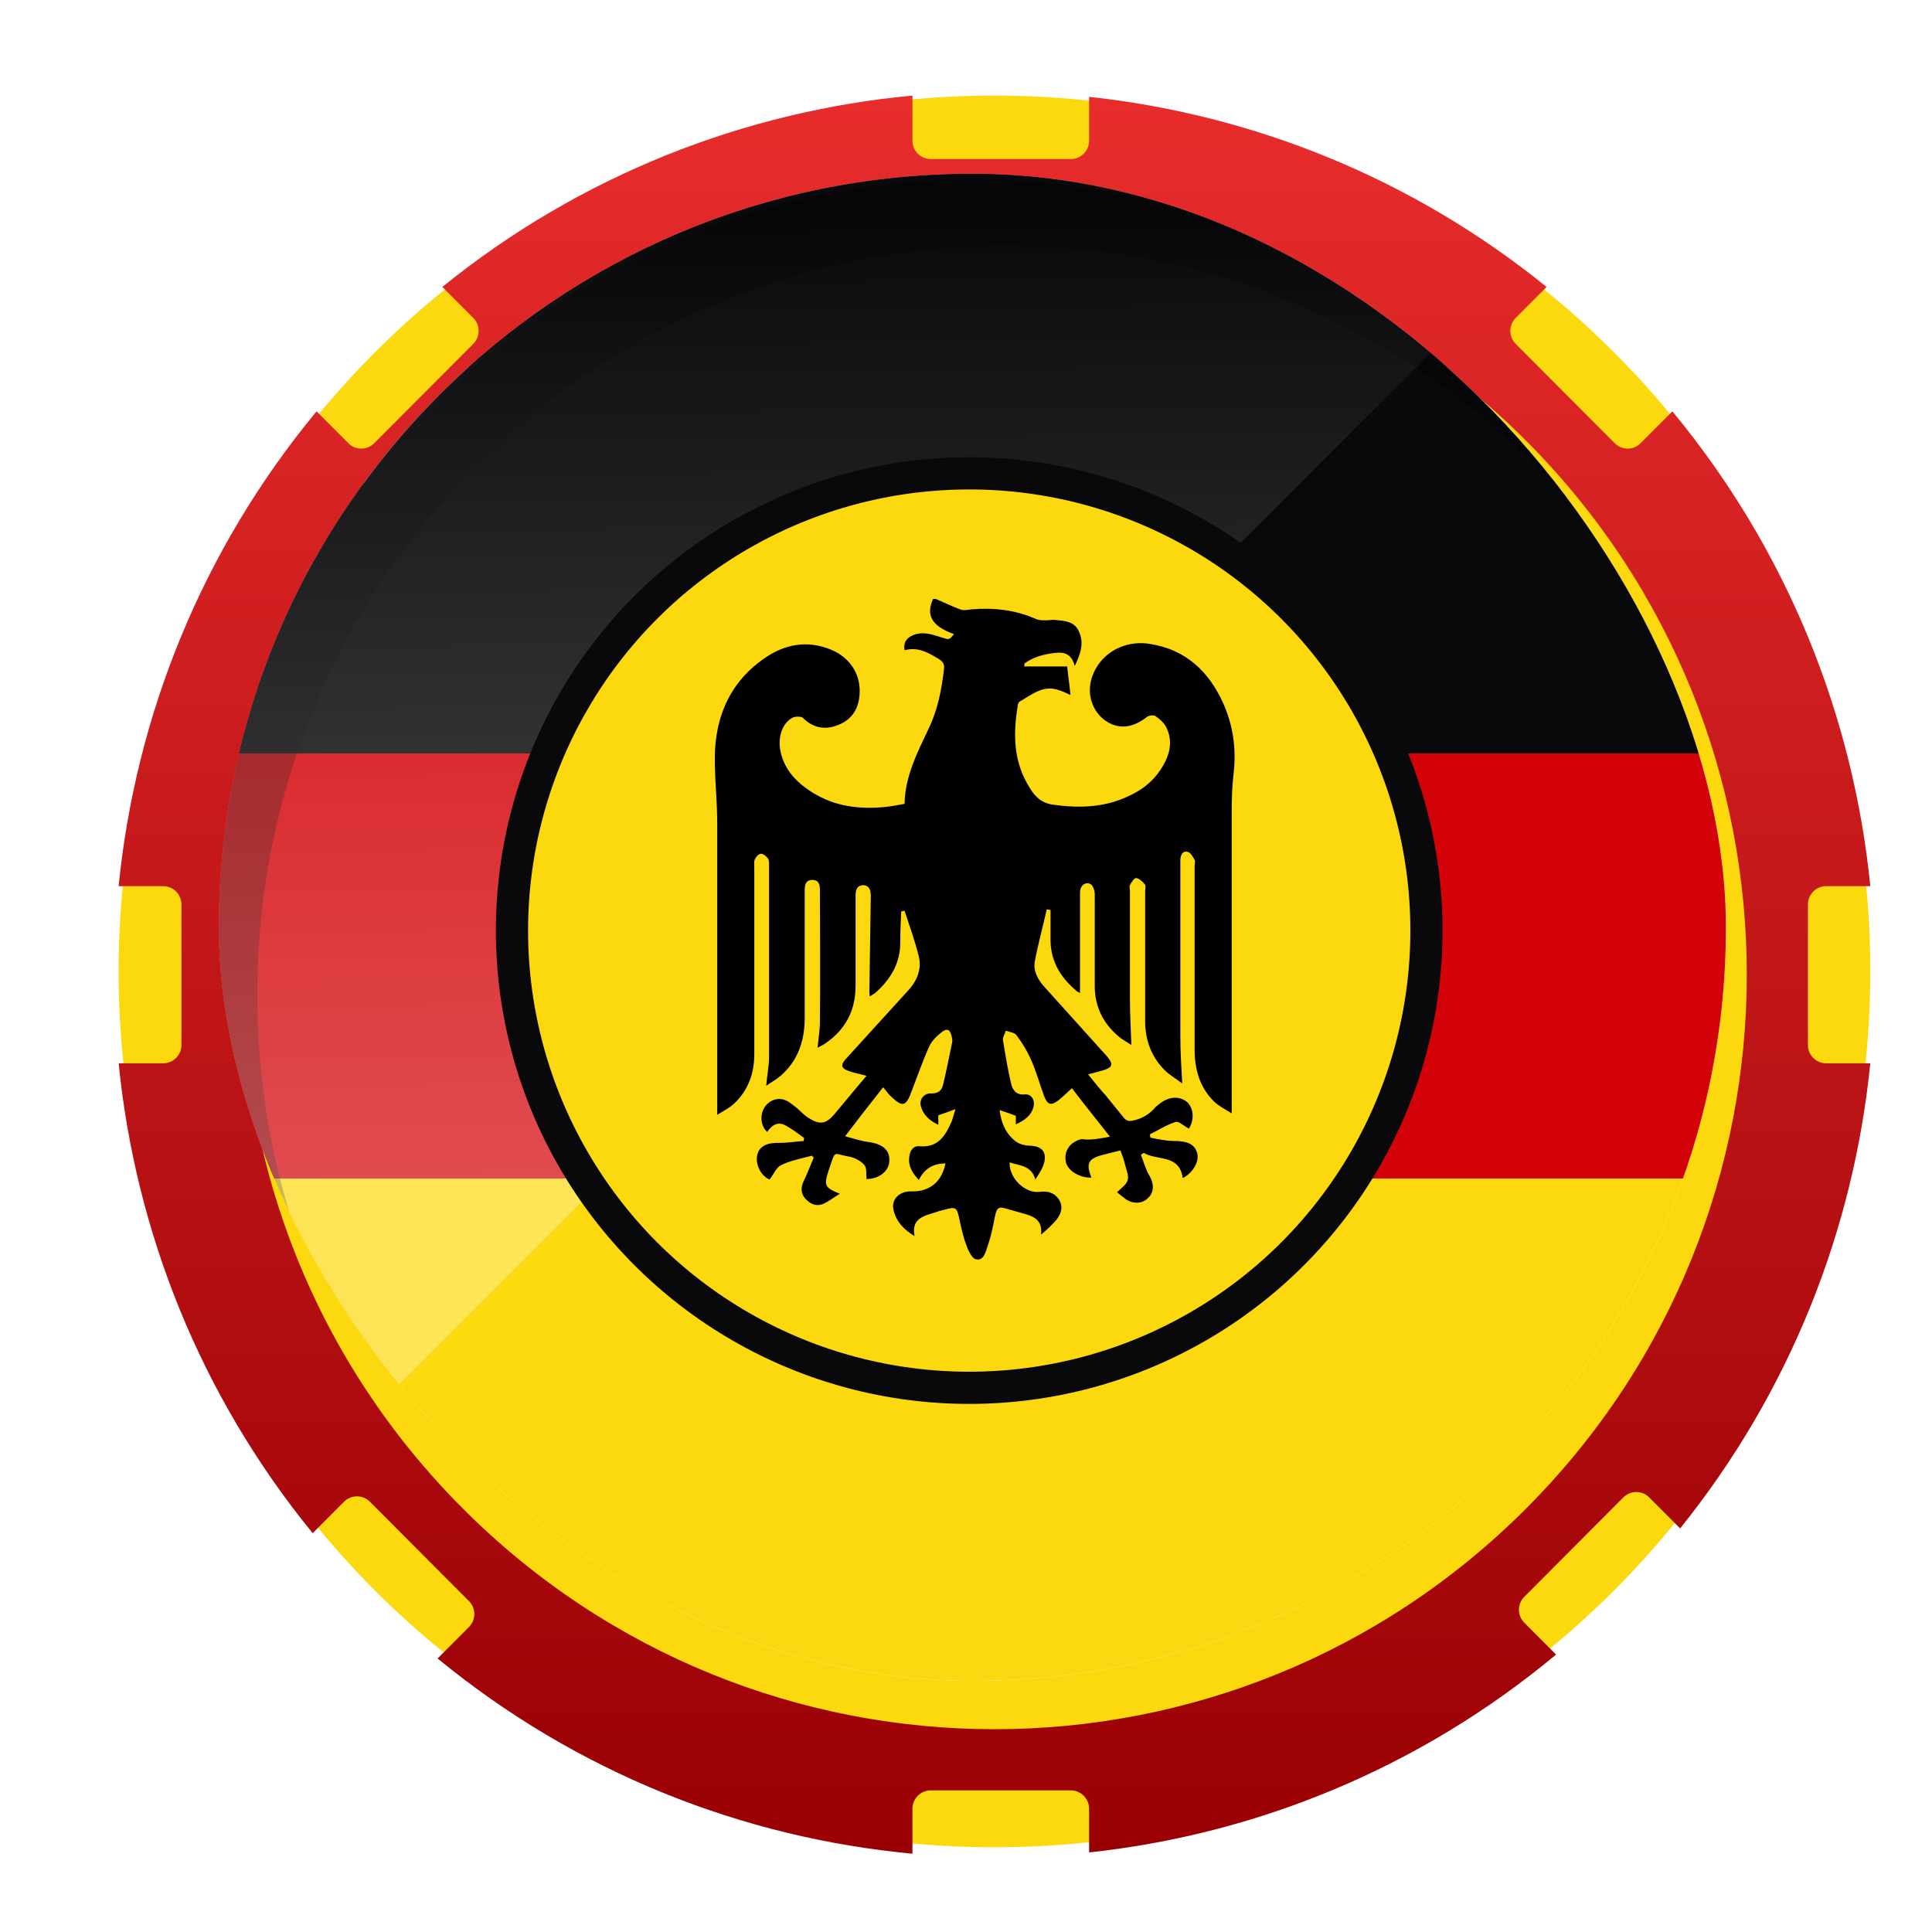<svg width="300" height="300" viewBox="0 0 300 300" fill="none" xmlns="http://www.w3.org/2000/svg">
<g clip-path="url(#clip0_767_586)">
<g filter="url(#filter0_d_767_586)">
<path d="M287 144C287 219.111 226.111 280 151 280C75.889 280 15 219.111 15 144C15 68.889 75.889 8 151 8C226.111 8 287 68.889 287 144Z" fill="#FCD80F"/>
<path fill-rule="evenodd" clip-rule="evenodd" d="M138.262 8C112.215 10.431 86.73 20.335 65.267 37.714L70.068 42.529C71.176 43.641 71.176 45.443 70.068 46.554L54.684 61.984C53.576 63.096 51.779 63.096 50.671 61.984L45.736 57.035C27.881 78.601 17.635 104.369 15 130.757H21.915C23.482 130.757 24.753 132.031 24.753 133.603L24.753 155.424C24.753 156.996 23.482 158.27 21.915 158.27L15.003 158.27C17.612 184.349 27.655 209.822 45.132 231.23L50.002 226.345C51.11 225.233 52.907 225.233 54.015 226.345L69.399 241.775C70.507 242.886 70.507 244.688 69.399 245.8L64.529 250.685C86.144 268.436 111.916 278.541 138.262 281V274.016C138.262 272.444 139.533 271.17 141.1 271.17H162.856C164.423 271.17 165.694 272.444 165.694 274.016V280.803C191.657 278.004 216.973 267.762 238.205 250.078L233.27 245.129C232.162 244.018 232.162 242.215 233.27 241.104L248.654 225.674C249.762 224.563 251.559 224.563 252.667 225.674L257.468 230.49C274.575 209.236 284.418 184.049 286.997 158.27H280.149C278.582 158.27 277.312 156.996 277.312 155.424V133.603C277.312 132.031 278.582 130.757 280.149 130.757H287C284.365 104.369 274.12 78.601 256.264 57.035L251.329 61.984C250.221 63.096 248.424 63.096 247.316 61.984L231.932 46.554C230.824 45.443 230.824 43.641 231.932 42.529L236.734 37.714C215.808 20.77 191.06 10.932 165.694 8.197V15.01C165.694 16.582 164.423 17.857 162.856 17.857H141.1C139.533 17.857 138.262 16.582 138.262 15.01L138.262 8ZM68.396 227.351C114.017 273.109 187.983 273.109 233.604 227.351C279.226 181.594 279.226 107.406 233.605 61.649C187.983 15.891 114.017 15.891 68.396 61.649C22.775 107.406 22.775 181.594 68.396 227.351Z" fill="url(#paint0_linear_767_586)"/>
</g>
<g clip-path="url(#clip1_767_586)">
<rect x="34" y="27" width="234" height="234" rx="117" fill="white"/>
<rect x="76" y="246" width="147" height="18" fill="#FCD810"/>
<rect x="43" y="15" width="207" height="42" fill="#09090B"/>
<rect x="18" y="27" width="298" height="90" fill="#09090B"/>
<rect x="7" y="117" width="336" height="66" fill="#D30208"/>
<rect x="-41" y="117" width="99" height="66" fill="#D30208"/>
<rect x="7" y="183" width="336" height="66" fill="#FCD80F"/>
<rect x="-41" y="183" width="99" height="66" fill="#FCD80F"/>
<rect x="7" y="75" width="78" height="42" fill="#09090B"/>
<path fill-rule="evenodd" clip-rule="evenodd" d="M262.959 108.111C245.048 66.945 204.014 38.162 156.256 38.162C92.02 38.162 39.946 90.236 39.946 154.473C39.946 181.775 49.353 206.881 65.103 226.724C45.26 205.608 33.104 177.184 33.104 145.921C33.104 80.739 85.944 27.899 151.125 27.899C203.082 27.899 247.198 61.474 262.959 108.111Z" fill="black" fill-opacity="0.3"/>
<path fill-rule="evenodd" clip-rule="evenodd" d="M224.212 52.731L59.731 217.212C43.632 197.168 34 171.709 34 144C34 79.383 86.383 27 151 27C178.709 27 204.168 36.632 224.212 52.731Z" fill="url(#paint1_linear_767_586)" fill-opacity="0.3"/>
<circle cx="150.5" cy="144.5" r="71" fill="#FCD80F" stroke="#09090B" stroke-width="5"/>
<g clip-path="url(#clip2_767_586)">
<path d="M172.356 176.506C170.214 173.774 168.295 171.411 166.449 168.975C165.711 169.639 165.046 170.304 164.308 170.894C163.2 171.706 162.683 171.559 162.167 170.304C161.428 168.31 160.911 166.317 160.025 164.397C159.435 163.068 158.696 161.887 157.81 160.705C157.515 160.336 156.777 160.262 156.186 160.041C156.038 160.558 155.669 161.074 155.743 161.517C156.112 163.806 156.481 166.021 156.998 168.236C157.22 169.27 157.81 170.082 159.139 169.934C160.173 169.861 160.764 170.82 160.468 171.928C160.099 173.257 159.066 173.995 157.737 174.586C157.737 174.069 157.737 173.7 157.737 173.257C156.924 172.962 156.112 172.666 155.226 172.371C155.448 174.364 156.186 176.063 157.737 177.244C158.327 177.687 159.213 177.908 160.025 177.908C161.65 177.982 162.536 178.794 162.167 180.419C161.945 181.379 161.354 182.265 160.764 183.151C160.173 180.936 158.253 181.009 156.777 180.493C156.629 182.855 159.139 185.366 161.428 185.07C162.61 184.923 163.643 185.144 164.382 186.178C165.12 187.285 164.825 188.393 164.086 189.353C163.422 190.165 162.61 190.903 161.65 191.715C161.945 189.353 160.395 188.836 158.77 188.393C157.958 188.171 157.22 187.95 156.408 187.728C155.079 187.285 154.783 187.507 154.488 188.91C154.193 190.46 153.897 191.937 153.38 193.413C153.085 194.299 152.79 195.776 151.608 195.555C150.944 195.481 150.353 194.226 150.058 193.34C149.541 192.011 149.246 190.608 148.95 189.205C148.581 187.507 148.434 187.359 146.809 187.802C146.219 187.95 145.628 188.097 145.037 188.319C143.339 188.836 141.493 189.279 142.01 191.937C140.312 190.903 139.204 189.722 138.761 187.95C138.318 186.252 139.647 184.923 141.567 184.996C144.373 185.07 146.292 183.446 146.809 180.64C144.816 180.714 143.561 181.452 142.675 183.224C141.715 182.191 140.976 181.083 141.198 179.607C141.272 178.721 141.789 177.908 142.748 177.982C145.628 178.278 146.809 176.358 147.769 174.143C147.991 173.552 148.138 172.962 148.36 172.223C147.4 172.592 146.588 172.888 145.702 173.183C145.702 173.626 145.702 173.995 145.702 174.66C144.299 173.995 143.339 173.109 142.97 171.706C142.748 170.673 143.487 169.713 144.668 169.787C145.702 169.787 146.219 169.344 146.44 168.458C146.957 166.243 147.4 164.102 147.843 161.887C147.917 161.591 147.843 161.222 147.769 160.927C147.548 159.819 147.031 159.598 146.145 160.336C145.406 160.927 144.668 161.665 144.299 162.477C143.265 164.766 142.453 167.129 141.567 169.418C140.681 171.854 140.164 172.002 138.245 170.156C137.875 169.787 137.58 169.344 137.137 168.827C135.144 171.337 133.298 173.7 131.23 176.432C132.559 176.801 133.667 177.17 134.774 177.318C137.063 177.613 138.171 178.573 138.097 180.271C138.023 181.895 136.473 183.077 134.553 183.077C134.479 182.265 134.627 181.305 134.184 180.862C133.667 180.271 132.707 179.754 131.895 179.607C129.237 179.164 129.828 178.351 128.646 181.822C127.908 184.11 128.056 184.406 130.418 185.366C129.385 185.956 128.646 186.621 127.686 186.99C126.653 187.359 125.767 186.916 125.028 186.104C124.29 185.218 124.364 184.332 124.807 183.372C125.398 182.191 125.841 180.936 126.357 179.754C126.284 179.68 126.136 179.533 126.062 179.459C124.438 179.902 122.74 180.197 121.263 180.936C120.525 181.305 120.155 182.338 119.491 183.151C118.236 182.634 117.276 180.936 117.571 179.385C117.867 177.982 119.122 177.392 121.115 177.465C122.37 177.465 123.552 177.244 124.807 177.17C124.807 177.022 124.807 176.875 124.881 176.727C123.995 176.063 123.109 175.398 122.075 174.807C120.894 174.143 120.008 174.512 119.122 175.767C118.162 174.881 117.94 173.257 118.679 172.002C119.417 170.82 120.82 170.304 122.075 170.894C122.74 171.19 123.256 171.706 123.847 172.149C124.438 172.666 124.955 173.257 125.619 173.626C127.391 174.734 128.277 174.512 129.606 172.962C131.23 171.042 132.781 169.122 134.553 167.055C133.519 166.76 132.633 166.612 131.821 166.317C130.566 165.874 130.492 165.357 131.378 164.397C134.627 160.853 137.802 157.309 141.05 153.765C142.527 152.141 143.191 150.295 142.601 148.227C142.01 145.939 141.198 143.65 140.46 141.435C140.312 141.435 140.09 141.509 139.943 141.509C139.869 143.059 139.795 144.536 139.795 146.086C139.869 149.483 138.318 152.067 135.882 154.208C135.66 154.356 135.439 154.503 135.07 154.725C134.996 154.356 134.996 154.06 134.996 153.839C135.07 148.892 135.144 144.019 135.217 139.072C135.217 138.26 134.996 137.522 134.11 137.448C133.076 137.448 132.855 138.186 132.855 139.072C132.855 143.724 132.855 148.449 132.855 153.1C132.855 156.866 131.304 159.893 128.129 162.034C127.834 162.256 127.465 162.403 126.948 162.699C127.096 161.222 127.317 159.893 127.317 158.564C127.391 151.771 127.317 145.053 127.317 138.26C127.317 137.374 127.17 136.636 126.136 136.636C125.102 136.636 124.955 137.374 124.955 138.26C124.955 144.831 124.955 151.476 124.955 158.047C124.955 161.591 123.921 164.766 121.115 167.129C120.525 167.646 119.786 168.015 118.974 168.605C119.122 166.907 119.417 165.504 119.417 164.102C119.417 154.208 119.417 144.24 119.417 134.347C119.417 133.978 119.417 133.535 119.269 133.313C118.974 132.944 118.531 132.575 118.162 132.575C117.793 132.575 117.35 133.092 117.202 133.461C117.054 133.756 117.128 134.273 117.128 134.642C117.128 144.314 117.128 153.986 117.128 163.659C117.128 166.686 116.168 169.344 113.953 171.411C113.289 172.002 112.477 172.445 111.369 173.109C111.369 172.149 111.369 171.633 111.369 171.116C111.369 156.644 111.369 142.247 111.369 127.776C111.369 124.822 111.074 121.869 111 118.916C110.779 112.197 112.846 106.29 118.679 102.229C121.854 100.014 125.398 99.35 129.089 100.9C132.116 102.155 133.815 104.961 133.445 108.136C133.224 110.351 132.043 111.901 129.975 112.64C128.056 113.378 126.21 113.009 124.659 111.458C124.438 111.237 123.626 111.237 123.183 111.384C121.484 112.197 120.746 114.412 121.189 116.627C121.706 119.211 123.33 121.131 125.471 122.607C128.942 125.044 132.855 125.708 137.063 125.339C138.171 125.265 139.204 125.044 140.46 124.822C140.533 120.54 142.453 116.848 144.225 113.083C145.628 110.203 146.219 107.028 146.588 103.853C146.662 103.189 146.44 102.746 145.849 102.377C144.151 101.343 142.527 100.383 140.46 100.974C140.238 99.793 140.755 98.981 142.01 98.537C143.561 98.021 144.963 98.611 146.44 99.054C147.4 99.35 147.4 99.35 148.138 98.464C144.594 97.209 143.708 95.436 144.963 92.852C146.366 93.443 147.695 94.108 149.098 94.624C149.615 94.846 150.206 94.698 150.796 94.624C154.34 94.329 157.737 94.698 160.985 96.175C161.428 96.323 161.945 96.323 162.388 96.323C162.831 96.323 163.2 96.249 163.643 96.249C165.12 96.396 166.744 96.396 167.483 97.947C168.369 99.719 167.852 101.417 166.892 103.41C166.227 100.974 164.603 101.269 163.053 101.491C161.65 101.712 160.247 102.155 159.066 103.041C159.066 103.189 159.066 103.337 159.066 103.484C161.281 103.484 163.496 103.484 165.711 103.484C165.858 105.035 166.08 106.364 166.227 107.914C165.563 107.619 164.972 107.324 164.455 107.176C162.019 106.29 160.247 107.84 158.327 108.948C158.18 109.022 158.032 109.317 158.032 109.612C157.294 114.043 157.367 118.325 159.878 122.312C160.764 123.789 161.797 124.748 163.643 124.97C167.483 125.487 171.248 125.413 174.866 123.789C177.303 122.755 179.296 121.204 180.625 118.842C181.733 116.922 182.102 114.929 181.068 112.861C180.699 112.197 180.034 111.606 179.37 111.163C179.075 111.015 178.41 111.089 178.115 111.311C176.047 112.935 173.98 113.304 171.987 112.123C169.993 110.941 168.885 108.505 169.328 106.068C170.141 101.934 174.202 99.202 178.705 100.014C184.169 100.9 187.713 104.296 189.928 109.169C191.479 112.64 191.995 116.258 191.552 120.097C191.331 122.017 191.257 124.01 191.257 126.004C191.257 141.066 191.257 156.201 191.257 171.263C191.257 171.633 191.257 172.076 191.257 172.888C190.223 172.223 189.337 171.78 188.673 171.19C186.31 168.975 185.498 166.095 185.498 162.92C185.498 153.47 185.498 143.945 185.498 134.494C185.498 134.199 185.646 133.756 185.498 133.535C185.277 133.092 184.907 132.427 184.464 132.279C183.652 132.058 183.357 132.722 183.283 133.461C183.283 133.682 183.283 133.978 183.283 134.199C183.283 143.133 183.283 152.067 183.283 161.001C183.283 163.289 183.431 165.652 183.578 168.236C182.619 167.498 181.659 166.981 180.847 166.169C178.779 164.102 177.819 161.517 177.819 158.564C177.819 151.845 177.819 145.126 177.819 138.408C177.819 138.038 177.967 137.522 177.746 137.3C177.376 136.857 176.933 136.414 176.417 136.34C176.121 136.34 175.678 137.005 175.457 137.448C175.309 137.669 175.457 138.038 175.457 138.26C175.457 143.945 175.457 149.63 175.457 155.389C175.457 157.604 175.604 159.893 175.678 162.256C175.014 161.813 174.275 161.444 173.685 160.927C171.248 158.859 169.993 156.275 169.993 153.1C169.993 148.375 169.993 143.576 169.993 138.851C169.993 138.334 169.771 137.669 169.476 137.374C168.664 136.783 167.704 137.448 167.704 138.555C167.704 140.401 167.704 142.247 167.704 144.093C167.704 147.415 167.704 150.812 167.704 154.208C167.556 154.134 167.261 153.986 167.04 153.765C164.529 151.624 163.053 149.04 163.126 145.643C163.126 144.167 163.126 142.69 163.126 141.287C162.905 141.287 162.757 141.213 162.536 141.213C161.945 143.871 161.207 146.529 160.69 149.261C160.395 150.812 161.207 152.214 162.314 153.396C165.415 156.866 168.59 160.336 171.691 163.806C173.02 165.283 172.873 165.8 170.879 166.317C170.362 166.464 169.771 166.612 168.959 166.833C169.919 168.015 170.731 169.048 171.617 170.008C172.577 171.19 173.537 172.371 174.497 173.552C174.94 174.069 175.309 174.143 175.974 173.995C177.303 173.7 178.336 173.109 179.222 172.149C179.444 171.854 179.739 171.633 180.034 171.411C181.511 170.23 183.135 170.156 184.317 171.116C185.35 172.076 185.498 173.848 184.612 175.25C183.874 174.881 183.062 174.069 182.545 174.217C181.142 174.66 179.887 175.472 178.558 176.136C178.558 176.284 178.632 176.506 178.632 176.653C179.813 176.875 181.068 177.17 182.249 177.17C184.317 177.17 185.424 177.613 185.867 178.942C186.31 180.271 185.277 182.117 183.652 182.929C183.135 179.164 179.665 180.271 177.598 179.016C177.45 179.09 177.303 179.237 177.155 179.311C177.598 180.419 177.893 181.6 178.484 182.56C179.222 183.815 179.222 185.144 178.262 186.03C177.376 186.916 176.047 186.99 174.866 186.252C174.349 185.882 173.832 185.439 173.463 185.144C174.054 184.48 174.866 184.037 175.088 183.298C175.309 182.56 174.94 181.748 174.718 180.936C174.571 180.197 174.275 179.459 173.98 178.647C173.02 178.868 172.134 179.09 171.322 179.311C168.959 179.902 168.59 180.64 169.476 182.855C167.63 182.929 165.711 181.748 165.489 180.345C165.194 178.647 166.227 177.244 167.999 176.875C169.328 177.096 170.657 176.801 172.356 176.506Z" fill="black"/>
</g>
</g>
</g>
<defs>
<filter id="filter0_d_767_586" x="15" y="8" width="278.842" height="283.263" filterUnits="userSpaceOnUse" color-interpolation-filters="sRGB">
<feFlood flood-opacity="0" result="BackgroundImageFix"/>
<feColorMatrix in="SourceAlpha" type="matrix" values="0 0 0 0 0 0 0 0 0 0 0 0 0 0 0 0 0 0 127 0" result="hardAlpha"/>
<feOffset dx="3.421" dy="6.842"/>
<feGaussianBlur stdDeviation="1.71"/>
<feComposite in2="hardAlpha" operator="out"/>
<feColorMatrix type="matrix" values="0 0 0 0 0 0 0 0 0 0 0 0 0 0 0 0 0 0 0.15 0"/>
<feBlend mode="normal" in2="BackgroundImageFix" result="effect1_dropShadow_767_586"/>
<feBlend mode="normal" in="SourceGraphic" in2="effect1_dropShadow_767_586" result="shape"/>
</filter>
<linearGradient id="paint0_linear_767_586" x1="151" y1="8" x2="151" y2="281" gradientUnits="userSpaceOnUse">
<stop stop-color="#E82C2C"/>
<stop offset="1" stop-color="#990004"/>
</linearGradient>
<linearGradient id="paint1_linear_767_586" x1="95.5" y1="33" x2="97" y2="186" gradientUnits="userSpaceOnUse">
<stop stop-color="white" stop-opacity="0"/>
<stop offset="1" stop-color="white"/>
</linearGradient>
<clipPath id="clip0_767_586">
<rect width="288" height="282" fill="white" transform="translate(6 9)"/>
</clipPath>
<clipPath id="clip1_767_586">
<rect x="34" y="27" width="234" height="234" rx="117" fill="white"/>
</clipPath>
<clipPath id="clip2_767_586">
<rect width="80.7" height="102.629" fill="white" transform="translate(111 93)"/>
</clipPath>
</defs>
</svg>
